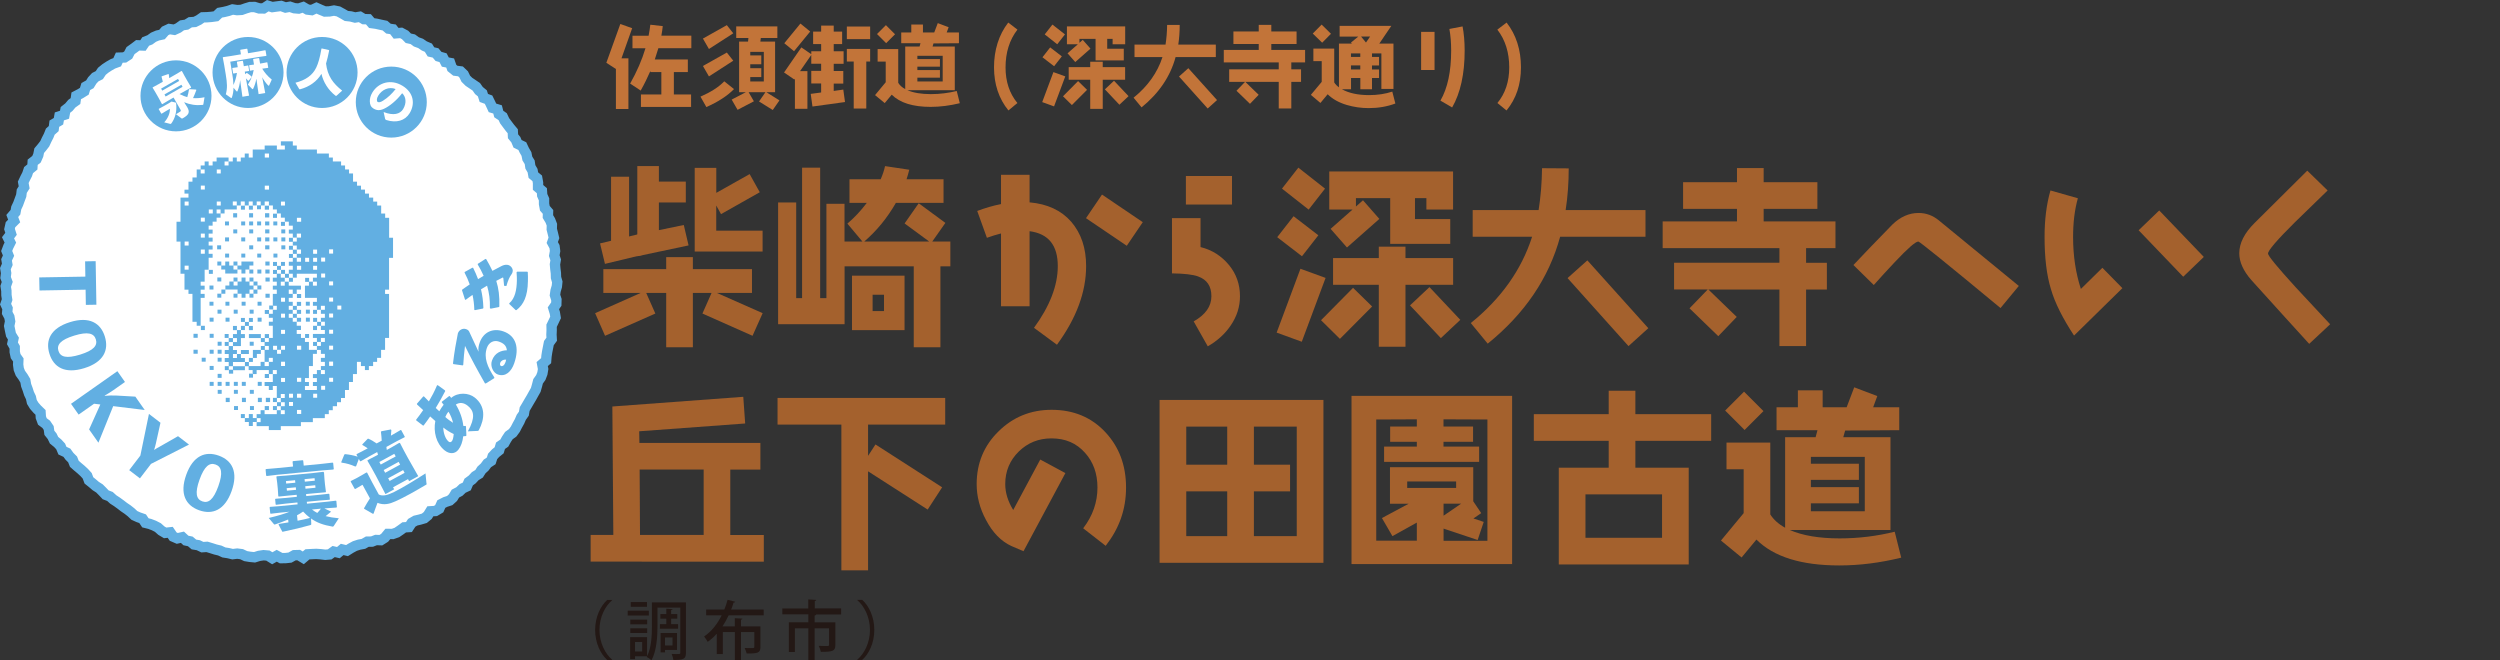 <?xml version="1.0" encoding="UTF-8"?><svg id="a" xmlns="http://www.w3.org/2000/svg" xmlns:xlink="http://www.w3.org/1999/xlink" viewBox="0 0 407.69 107.69"><rect x="0" y="0" width="407.69" height="107.69" fill="#333333" stroke="none"/><defs><style>.g,.h,.i,.j{fill:none;}.k,.l{fill:#fff;}.m{fill:#c27439;}.n{fill:#231815;}.o{fill:#a4612d;}.p,.q{fill:#62afe2;}.h{stroke:#62afe2;stroke-miterlimit:10;stroke-width:1.69px;}.i{clip-path:url(#e);}.j{clip-path:url(#f);}.q,.l{fill-rule:evenodd;}</style><clipPath id="e"><rect class="g" x="87.31" y="22.74" width="320.38" height="75.51"/></clipPath><clipPath id="f"><rect class="g" x="87.31" y="3.68" width="320.38" height="19.76"/></clipPath></defs><g id="b"><g id="c"><g id="d"><polygon class="l" points="1.18 45.98 .91 45.26 1 44.54 .88 43.82 1.19 43.11 1.07 42.38 1.39 41.69 1.09 40.93 1.35 40.24 1.69 39.56 1.31 38.78 1.8 38.13 1.55 37.35 1.71 36.64 2.31 36.04 2 35.22 2.52 34.61 2.65 33.91 2.96 33.25 3.21 32.57 3.46 31.9 3.55 31.17 3.94 30.55 3.79 29.73 4.1 29.07 4.43 28.43 4.66 27.74 5.28 27.23 5.33 26.46 5.95 25.97 6.24 25.31 6.39 24.57 6.86 24.01 7.3 23.44 7.6 22.79 7.93 22.15 8.2 21.47 8.76 20.97 8.86 20.17 9.54 19.77 9.68 18.98 10.52 18.71 10.67 17.92 11.25 17.46 11.71 16.91 12.31 16.48 12.43 15.63 13.12 15.27 13.75 14.88 13.99 14.11 14.65 13.75 15.04 13.12 15.53 12.59 16.2 12.25 16.61 11.63 17.17 11.17 17.78 10.77 18.41 10.41 19.11 10.15 19.45 9.4 20.31 9.37 20.91 8.98 21.29 8.25 21.88 7.83 22.46 7.39 23.31 7.42 23.76 6.76 24.44 6.5 25.03 6.07 25.69 5.79 26.42 5.63 26.93 5.04 27.59 4.73 28.43 4.86 29.08 4.56 29.68 4.13 30.4 4.02 31.03 3.63 31.77 3.58 32.42 3.26 33.04 2.83 33.78 2.81 34.5 2.75 35.22 2.65 35.82 2.08 36.53 1.95 37.23 1.78 37.92 1.54 38.67 1.65 39.39 1.61 40.09 1.36 40.79 1.15 41.51 1.14 42.26 1.37 42.98 1.38 43.67 .93 44.4 1.16 45.12 1.06 45.84 .97 46.56 1.23 47.28 1.1 47.99 1.34 48.71 1.4 49.45 1.16 50.13 1.56 50.84 1.65 51.61 1.29 52.3 1.6 52.98 1.88 53.71 1.86 54.47 1.72 55.18 1.86 55.84 2.22 56.49 2.6 57.21 2.68 57.9 2.86 58.69 2.73 59.33 3.12 60.08 3.14 60.62 3.77 61.35 3.87 62.06 4.03 62.78 4.18 63.35 4.67 64.09 4.78 64.59 5.43 65.42 5.36 66.06 5.7 66.59 6.24 67.32 6.4 67.9 6.83 68.59 7.08 69.19 7.49 69.86 7.78 70.28 8.46 71.03 8.63 71.51 9.2 72.25 9.41 72.62 10.12 73.41 10.27 73.69 11.08 74.25 11.53 75.1 11.64 75.62 12.14 75.96 12.84 76.47 13.34 77.08 13.75 77.68 14.16 78.1 14.76 78.66 15.22 78.9 15.97 79.67 16.25 80 16.92 80.31 17.59 81.14 17.84 81.34 18.6 81.98 19.03 82.29 19.69 82.72 20.27 83.15 20.84 83.62 21.4 83.66 22.22 84.12 22.78 84.4 23.45 85.18 23.83 85.49 24.49 85.85 25.11 86 25.85 86.38 26.46 86.49 27.21 86.85 27.83 86.98 28.56 87.61 29.08 87.74 29.8 87.74 30.56 88.37 31.1 88.42 31.84 88.72 32.51 88.72 33.25 88.85 33.96 89.37 34.56 89.35 35.31 89.74 35.96 90 36.64 89.98 37.38 90.16 38.08 90.33 38.79 90.06 39.55 90.43 40.23 90.52 40.94 90.39 41.68 90.62 42.38 90.5 43.11 90.56 43.83 90.65 44.54 90.67 45.26 90.88 45.98 90.81 46.7 90.6 47.42 90.5 48.13 90.74 48.87 90.72 49.59 90.25 50.27 90.48 51.02 90.6 51.76 90.28 52.44 89.95 53.12 89.96 53.85 89.93 54.57 89.97 55.32 89.51 55.95 89.37 56.66 89.23 57.37 89.12 58.08 89.06 58.82 88.42 59.37 88.57 60.18 88.45 60.9 88.19 61.57 87.75 62.18 87.57 62.88 87.37 63.58 87.01 64.22 86.66 64.85 86.29 65.47 85.93 66.09 85.56 66.71 85.43 67.46 85.01 68.05 84.72 68.72 84.37 69.35 84.04 69.99 83.61 70.58 82.99 71.03 82.59 71.63 82.24 72.26 81.62 72.69 81.4 73.43 80.83 73.89 80.34 74.42 80.1 75.16 79.48 75.57 79.05 76.15 78.52 76.64 78.13 77.26 77.5 77.65 77.01 78.18 76.43 78.61 76.12 79.33 75.44 79.65 74.92 80.15 74.27 80.49 73.87 81.15 73.34 81.63 72.61 81.87 71.97 82.2 71.63 82.96 71.01 83.33 70.18 83.38 69.76 84.06 69.2 84.52 68.48 84.73 67.76 84.9 67.14 85.26 66.69 85.95 65.91 86 65.32 86.43 64.72 86.84 64.03 87.08 63.25 87.07 62.73 87.7 62.11 88.09 61.33 88.06 60.66 88.32 59.9 88.33 59.27 88.69 58.56 88.82 57.88 89.04 57.23 89.39 56.59 89.79 55.8 89.6 55.18 90.12 54.41 89.94 53.76 90.41 53.04 90.47 52.3 90.38 51.57 90.33 50.85 90.36 50.13 90.4 49.46 90.97 48.71 90.52 47.99 90.54 47.29 90.93 46.57 91.01 45.84 91.02 45.13 90.63 44.4 91.04 43.69 90.6 42.98 90.54 42.25 90.65 41.51 90.88 40.79 90.81 40.07 90.69 39.39 90.37 38.68 90.28 37.93 90.37 37.22 90.2 36.51 90.09 35.84 89.78 35.14 89.61 34.45 89.39 33.76 89.18 33 89.23 32.34 88.91 31.62 88.79 31.03 88.29 30.32 88.14 29.75 87.61 28.91 87.8 28.24 87.51 27.76 86.81 26.93 86.9 26.31 86.53 25.75 86.03 25.11 85.7 24.43 85.44 23.71 85.26 23.26 84.59 22.57 84.35 21.91 84.05 21.38 83.55 20.81 83.1 20.22 82.7 19.65 82.26 19.07 81.84 18.47 81.45 17.93 80.96 17.23 80.69 16.73 80.16 16.22 79.65 15.61 79.26 15.06 78.79 14.5 78.34 14.22 77.59 13.74 77.06 13.21 76.57 12.66 76.11 12.12 75.63 11.84 74.92 11.33 74.41 10.91 73.83 10.18 73.49 9.89 72.8 9.4 72.27 8.82 71.8 8.5 71.14 8.05 70.58 7.94 69.79 7.54 69.2 6.91 68.73 6.66 68.05 6.61 67.25 6.07 66.73 5.58 66.17 5.2 65.55 5.04 64.83 4.73 64.18 4.51 63.49 4.26 62.82 4.13 62.09 3.76 61.47 3.32 60.86 3.06 60.19 2.96 59.46 2.99 58.7 2.55 58.08 2.4 57.38 2.4 56.64 2.03 55.99 2.19 55.22 1.79 54.57 1.64 53.86 1.5 53.16 1.65 52.41 1.53 51.7 1.17 51.02 1.23 50.29 .91 49.6 1.16 48.86 1.05 48.14 1.04 47.42 .93 46.7 1.18 45.98"/><polygon class="h" points="1.18 45.98 .91 45.26 1 44.54 .88 43.82 1.19 43.11 1.07 42.38 1.39 41.69 1.09 40.93 1.35 40.24 1.69 39.56 1.31 38.78 1.8 38.13 1.55 37.35 1.71 36.64 2.31 36.04 2 35.22 2.52 34.61 2.65 33.91 2.96 33.25 3.21 32.57 3.46 31.9 3.55 31.17 3.94 30.55 3.79 29.73 4.1 29.07 4.43 28.43 4.66 27.74 5.28 27.23 5.33 26.46 5.95 25.97 6.24 25.31 6.39 24.57 6.86 24.01 7.3 23.44 7.6 22.79 7.93 22.15 8.2 21.47 8.76 20.97 8.86 20.17 9.54 19.77 9.68 18.98 10.52 18.71 10.67 17.92 11.25 17.46 11.71 16.91 12.31 16.48 12.43 15.63 13.12 15.27 13.75 14.88 13.99 14.11 14.65 13.75 15.04 13.12 15.53 12.59 16.2 12.25 16.61 11.63 17.17 11.17 17.78 10.77 18.41 10.41 19.11 10.15 19.45 9.4 20.31 9.37 20.91 8.98 21.29 8.25 21.88 7.83 22.46 7.39 23.31 7.42 23.76 6.76 24.44 6.5 25.03 6.07 25.69 5.79 26.42 5.63 26.93 5.04 27.59 4.73 28.43 4.86 29.08 4.56 29.68 4.13 30.4 4.02 31.03 3.63 31.77 3.58 32.42 3.26 33.04 2.83 33.78 2.81 34.5 2.75 35.22 2.65 35.82 2.08 36.53 1.95 37.23 1.78 37.92 1.54 38.67 1.65 39.39 1.61 40.09 1.36 40.79 1.15 41.51 1.14 42.26 1.37 42.98 1.38 43.67 .93 44.4 1.16 45.12 1.06 45.84 .97 46.56 1.23 47.28 1.1 47.99 1.34 48.71 1.4 49.45 1.16 50.13 1.56 50.84 1.65 51.61 1.29 52.3 1.6 52.98 1.88 53.71 1.86 54.47 1.72 55.18 1.86 55.84 2.22 56.49 2.6 57.21 2.68 57.9 2.86 58.69 2.73 59.33 3.12 60.08 3.14 60.62 3.77 61.35 3.87 62.06 4.03 62.78 4.18 63.35 4.67 64.09 4.78 64.59 5.43 65.42 5.36 66.06 5.7 66.59 6.24 67.32 6.4 67.9 6.83 68.59 7.08 69.19 7.49 69.86 7.78 70.28 8.46 71.03 8.63 71.51 9.2 72.25 9.41 72.62 10.12 73.41 10.27 73.69 11.08 74.25 11.53 75.1 11.64 75.62 12.14 75.96 12.84 76.47 13.34 77.08 13.75 77.68 14.16 78.1 14.76 78.66 15.22 78.9 15.97 79.67 16.25 80 16.92 80.31 17.59 81.14 17.84 81.34 18.6 81.98 19.03 82.29 19.69 82.72 20.27 83.15 20.84 83.62 21.4 83.66 22.22 84.12 22.78 84.4 23.45 85.18 23.83 85.49 24.49 85.85 25.11 86 25.85 86.38 26.46 86.49 27.21 86.85 27.83 86.98 28.56 87.61 29.08 87.74 29.8 87.74 30.56 88.37 31.1 88.42 31.84 88.72 32.51 88.72 33.25 88.85 33.96 89.37 34.56 89.35 35.31 89.74 35.96 90 36.64 89.98 37.38 90.16 38.08 90.33 38.79 90.06 39.55 90.43 40.23 90.52 40.94 90.39 41.68 90.62 42.38 90.5 43.11 90.56 43.83 90.65 44.54 90.67 45.26 90.88 45.98 90.81 46.7 90.6 47.42 90.5 48.13 90.74 48.87 90.72 49.59 90.25 50.27 90.48 51.02 90.6 51.76 90.28 52.44 89.95 53.12 89.96 53.85 89.93 54.57 89.97 55.32 89.51 55.95 89.37 56.66 89.23 57.37 89.12 58.08 89.06 58.82 88.42 59.37 88.57 60.18 88.45 60.9 88.19 61.57 87.75 62.18 87.57 62.88 87.37 63.58 87.01 64.22 86.66 64.85 86.29 65.47 85.93 66.09 85.56 66.71 85.43 67.46 85.01 68.05 84.72 68.72 84.37 69.35 84.04 69.99 83.61 70.58 82.99 71.03 82.59 71.63 82.24 72.26 81.62 72.69 81.4 73.43 80.83 73.89 80.34 74.42 80.1 75.16 79.48 75.57 79.05 76.15 78.52 76.64 78.13 77.26 77.5 77.65 77.01 78.18 76.43 78.61 76.12 79.33 75.44 79.65 74.92 80.15 74.27 80.49 73.87 81.15 73.34 81.63 72.61 81.87 71.97 82.2 71.63 82.96 71.01 83.33 70.18 83.38 69.76 84.06 69.2 84.52 68.48 84.73 67.76 84.9 67.14 85.26 66.69 85.95 65.91 86 65.32 86.43 64.72 86.84 64.03 87.08 63.25 87.07 62.73 87.7 62.11 88.09 61.33 88.06 60.66 88.32 59.9 88.33 59.27 88.69 58.56 88.82 57.88 89.04 57.23 89.39 56.59 89.79 55.8 89.6 55.18 90.12 54.41 89.94 53.76 90.41 53.04 90.47 52.3 90.38 51.57 90.33 50.85 90.36 50.13 90.4 49.46 90.97 48.71 90.52 47.99 90.54 47.29 90.93 46.57 91.01 45.84 91.02 45.13 90.63 44.4 91.04 43.69 90.6 42.98 90.54 42.25 90.65 41.51 90.88 40.79 90.81 40.07 90.69 39.39 90.37 38.68 90.28 37.93 90.37 37.22 90.2 36.51 90.09 35.84 89.78 35.14 89.61 34.45 89.39 33.76 89.18 33 89.23 32.34 88.91 31.62 88.79 31.03 88.29 30.32 88.14 29.75 87.61 28.91 87.8 28.24 87.51 27.76 86.81 26.93 86.9 26.31 86.53 25.75 86.03 25.11 85.7 24.43 85.44 23.71 85.26 23.26 84.59 22.57 84.35 21.91 84.05 21.38 83.55 20.81 83.1 20.22 82.7 19.65 82.26 19.07 81.84 18.47 81.45 17.93 80.96 17.23 80.69 16.73 80.16 16.22 79.65 15.61 79.26 15.06 78.79 14.5 78.34 14.22 77.59 13.74 77.06 13.21 76.57 12.66 76.11 12.12 75.63 11.84 74.92 11.33 74.41 10.91 73.83 10.18 73.49 9.89 72.8 9.4 72.27 8.82 71.8 8.5 71.14 8.05 70.58 7.94 69.79 7.54 69.2 6.91 68.73 6.66 68.05 6.61 67.25 6.07 66.73 5.58 66.17 5.2 65.55 5.04 64.83 4.73 64.18 4.51 63.49 4.26 62.82 4.13 62.09 3.76 61.47 3.32 60.86 3.06 60.19 2.96 59.46 2.99 58.7 2.55 58.08 2.4 57.38 2.4 56.64 2.03 55.99 2.19 55.22 1.79 54.57 1.64 53.86 1.5 53.16 1.65 52.41 1.53 51.7 1.17 51.02 1.23 50.29 .91 49.6 1.16 48.86 1.05 48.14 1.04 47.42 .93 46.7 1.18 45.98"/><path class="p" d="m14,49.73l-.04-2.49-7.52.13-.04-2.13,7.52-.13-.04-2.49,1.72-.03.12,7.1-1.72.03h0Z"/><path class="p" d="m13.74,60.04c-3.17.98-5-.15-5.68-2.36-.68-2.21.2-4.17,3.36-5.15s5,.15,5.68,2.36-.2,4.17-3.36,5.15Zm-.68-2.21c2.24-.69,2.88-1.5,2.57-2.49s-1.29-1.3-3.53-.61-2.88,1.5-2.57,2.49,1.29,1.3,3.53.61Z"/><path class="p" d="m18.35,63.71c-.43.3-.82.54-1.28.8l.03.04c.59-.05,1.22-.08,1.8-.05l3.17.18,1.53,2.18-5.14-.63-2.41,5.96-1.52-2.16,1.83-4.07-1.02-.12-2.52,1.77-1.24-1.76,7.56-5.32,1.24,1.76-2.03,1.43h0Z"/><path class="p" d="m24.64,75.63l-1.82,2.38-1.75-1.34,1.82-2.38,1.4-6.79,1.88,1.44-.75,3.38c-.08.36-.18.71-.29,1.06.31-.21.6-.38.94-.56l2.96-1.69,1.79,1.37-6.18,3.14h0Z"/><path class="p" d="m37.77,80.08c-1.12,3.12-3.12,3.91-5.3,3.13-2.17-.78-3.22-2.66-2.1-5.78,1.12-3.12,3.12-3.91,5.3-3.13,2.17.78,3.22,2.66,2.1,5.78Zm-2.17-.78c.79-2.21.53-3.2-.45-3.55s-1.81.25-2.61,2.46c-.79,2.21-.53,3.2.45,3.55.98.35,1.81-.25,2.61-2.46Z"/><path class="p" d="m47.71,75.3l.07-.1,1.58-.15.09.07.08.81,3.05-.3,1.66-.19.09.06.1.98-.07.09-1.67.13-7.55.73-1.65.2-.09-.09-.09-.98.09-.07,1.64-.14,2.75-.27-.08-.8v.02h0Zm5.03,1.67l.1.07.07,1.04.08.85.16,1.28-.05.07-1.5.13-1.69.16.03.33,2.15-.21,1.52-.17.1.05.08.85-.05.08-1.56.12-2.15.21.03.31,3.27-.32,1.44-.17.08.05.09.98-.07.09-1.43.1-.54.05,1.04.48v.09c-.29.24-.57.46-.84.68.61.16,1.31.27,2.15.35l-.83,1.27c-.04.05-.11.11-.19.09-1.52-.26-2.59-.65-3.51-1.33l.04.91c0,.11-.05.15-.18.18-1.38.38-2.6.69-4.43,1.07h-.11l-.62-1.17.07-.1c.54-.08,1.06-.16,1.55-.25l-.05-.47c-.66.28-1.35.54-2.04.77-.06.02-.11.05-.15.05-.05,0-.1-.01-.14-.07l-.84-1c1.52-.36,2.55-.67,3.4-1.02l-1.52.15-1.54.18-.09-.06-.1-.99.06-.07,1.56-.12,2.94-.29-.03-.31-1.92.19-1.54.19-.09-.05-.08-.85.06-.08,1.56-.13,1.92-.19-.03-.33-1.26.12-1.65.17-.09-.05-.08-1.24-.1-.98-.13-.96.08-.08,1.71-.13,4.27-.41,1.62-.19v.03h-.01Zm-4.58,1.75l-.04-.41-1.49.14.04.41,1.49-.14Zm-1.37,1.3l1.49-.14-.04-.41-1.49.14.04.41Zm1.74,4.9c.69-.13,1.37-.29,2.04-.46-.41-.31-.78-.66-1.14-1.04-.31.23-.65.43-.99.61l.09.9h0Zm2.77-6.94l-1.63.16.04.41,1.63-.16-.04-.41Zm-1.52,1.31l.04.41,1.63-.16-.04-.41-1.63.16Zm1.1,3.8c.27.21.56.4.86.56.22-.22.41-.46.6-.7l-1.46.14Z"/><path class="p" d="m61.65,74.17c-.04-.15-.08-.3-.14-.45l-1.34.73-1.34.77-.11-.02-.2-.36-.44,1.17-.14.07c-.74-.32-1.33-.51-2.25-.64l-.04-.09.51-1.24.14-.05c.69.07,1.3.18,2.02.41l-.18-.32.03-.1,1.39-.72.41-.22c-.28-.2-.59-.38-.88-.55v-.1l.87-.9.08-.03c.39.15.93.46,1.38.78l.83-.45c-.02-.48-.07-.95-.13-1.45l.09-.09,1.54-.29.07.12c-.02.31-.04.6-.07.89l.3-.17,1.29-.75.09.02.58,1.07-.03.09-1.33.68-1.64.9.07.49.72-.39,1.31-.76.13.04.62,1.2.69,1.27,1.66,2.92-1.49.81-.18-.33-2.44,1.33.18.33-1.42.78-1.53-2.93-.75-1.37-.66-1.14.04-.1,1.42-.73.27-.15s0,.02,0,.02Zm7.93,4.69c.02.13-.02.14-.13.21-.85.5-1.71,1-2.51,1.44-.91.5-1.77.94-2.45,1.24-.94.43-1.89.68-2.93.25-.22.54-.41,1.14-.65,1.78h-.12l-1.4-.8-.02-.11c.35-.62.62-1.08.96-1.6l-1.21-2.21-.24.13-.93.55-.11-.02-.65-1.18.03-.1.97-.49.25-.14,1.32-.76.11.03.82,1.58,1.08,1.98c.66.35,1.5.08,2.5-.41,1.32-.65,3.41-1.92,5.12-3.03l.16,1.67h.03,0Zm-5.28-4.85l-2.44,1.33.23.42,2.44-1.33-.23-.42Zm.71,1.31l-2.44,1.33.24.45,2.44-1.33s-.24-.45-.24-.45Zm.73,1.34l-2.44,1.33.24.45,2.44-1.33s-.24-.45-.24-.45Z"/><path class="p" d="m75.98,71.11c-.16.03-.27.04-.44.04-.1.89-.37,1.66-.81,2.21-.58.72-1.47.69-2.23.08-1.39-1.11-1.84-3.06-1.51-4.78-.31-.26-.54-.48-.84-.75-.32.48-.68.97-1.07,1.48h-.11l-1.1-.84v-.12c.36-.46.76-.99,1.14-1.55-.33-.31-.66-.62-1-.92l-.02-.12,1.04-1.2.12.02c.26.27.52.52.79.8.48-.81.92-1.65,1.32-2.6l.11-.06,1.19.86.05.11c-.51.98-1,1.87-1.55,2.76.12.11.34.32.58.54.21-.38.45-.73.71-1.07-.07-.1-.18-.25-.3-.38v-.1l1.19-.93h.1c.11.14.18.22.24.3,1.09-.95,2.84-.86,3.84-.06,1.76,1.4,1.68,3.42.66,5.33-.06.07-.09.11-.18.11l-1.6.07c1.25-2.26,1.02-3.34-.02-4.17-.71-.57-1.37-.56-1.94-.2.67,1.11,1.09,2.3,1.22,3.49.14.02.25,0,.36,0l.07.08.07,1.48-.07.08h-.01Zm-2.83.9c.2.16.39.12.55-.08.14-.18.25-.59.29-1.15-.61-.28-1.18-.65-1.7-1.06.01.92.36,1.88.86,2.28h0Zm0-4.88c-.23.24-.39.55-.53.87.36.35.84.68,1.26.95-.13-.59-.4-1.26-.74-1.81h0Z"/><path class="p" d="m75.48,59.59l-1.53-.21-.08-.1c.21-1.83.54-3.65.8-4.92.19-.56.79-.88,1.33-.69.2.07.4.18.51.4.58,1.22.93,2.04,1.53,3.29-.08-.63.03-1.03.19-1.5.59-1.69,2.13-2.42,3.86-1.82,2.04.71,2.66,2.64,1.76,5.22-.46,1.32-1.39,2.25-2.67,1.81-.73-.25-1.28-1.34-.96-2.25.46-1.33,1.55-1.67,2.44-1.7-.08-.77-.54-1.15-1.32-1.42-.78-.27-1.61.1-1.94,1.03-.55,1.6.1,3.12,1.22,4.83l-.03.12-1.38.86-.13-.03c-1.23-2.16-2.29-4.1-3.25-6.1-.12.91-.22,1.98-.29,3.11l-.09.07h.03,0Zm6.1-.43c-.08.22-.06.46.14.53.23.08.54-.1.73-.67.05-.16.08-.27.09-.37-.52-.05-.88.25-.97.52h.01Z"/><path class="p" d="m79.89,50.27c.04-1.4-.11-2.48-.46-3.68-.33.18-.66.38-.99.59.23,1,.35,1.89.39,3.05l-.08.09-1.31.26-.09-.05c-.03-.96-.13-1.65-.29-2.44-.35.23-.71.5-1.1.79h-.12l-.5-1.55.05-.12c.4-.29.8-.56,1.21-.83-.2-.58-.52-1.33-.83-1.9v-.12l1.26-.7h.12c.29.56.61,1.32.81,1.86.29-.16.5-.3.91-.54-.25-.56-.62-1.3-.96-1.84v-.11l1.26-.81.12.04c.37.61.75,1.36,1.01,1.91.54-.29,1.04-.55,1.48-.78.3-.15.55-.22.86-.21.54,0,.99.51.98.99,0,.13-.07.37-.21.57-.3.4-.56.95-.83,1.9l-.37-.03c-.03-.39-.07-.76-.13-1.26-.01-.08-.06-.12-.15-.07-.3.15-.67.34-1,.52.39,1.27.55,2.45.5,4.19l-.06.08-1.35.27-.09-.07h-.04Zm4.2.3l-1.04-1v-.11c.95-.81,1.21-2.2,1.24-3.72,0-.4,0-.67-.05-1.35l.1-.09h1.65l.08.09c.03.58.03.98.02,1.45-.04,2.49-.7,3.83-1.88,4.74h-.12,0Z"/><path class="q" d="m40.59,54.48v.65h1.95v-.65h-1.95Zm1.95.65v.65h.65v-.65h-.65Zm-2.6,3.9v.69h.65v-.69h-.65Zm-1.95,1.34h1.95v-.65h-1.95v.65Zm6.53-16.35v.65h.65v-.65h-.65Zm0-1.3v.65h.65v-.65h-.65Zm-1.34,7.83v.65h.69v-.65h-.69Zm-5.19,2.6v.69h.65v-.69h-.65Zm0,5.88h1.95v-.65h-.65v-.65h-.65v.65h-.65v-.65h.65v-.65h-.65v-.65h-.69v.65h-.65v.65h.65v.65h-.65v.65h.65v.69h.69s0-.69,0-.69Zm2.6-6.53h-.65v.65h.65v-.65Zm.65,1.34v-.69h-.65v.69h.65Zm0-1.99h-.65v.65h.65v-.65Zm-1.95,0v.65h.65v-.65h-.65Zm1.3,5.23h-1.3v.65h1.3v-.65Zm-2.6-1.95h-.69v.65h.69v-.65Zm1.95-1.99h-.65v.69h.65v-.69Zm-1.3,2.64h-.65v.65h1.3v-1.3h.65v-.65h-.65v-.65h-.65v.65h-.65v.65h.65s0,.65,0,.65Zm5.23-1.3h-.69v.65h.69v-.65Zm3.25-15.7v.65h.65v-.65h-.65Zm0,1.3v.65h.65v-.65h-.65Zm-1.3-3.25h.65v-.65h-.65v.65Zm-5.23-2.64h.65v-.65h-.65v.65Zm5.23,31.4h-.65v.65h.65v-.65Zm-2.64-31.4h.69v-.65h-.69v.65Zm1.34,1.34h.65v-.69h-.65v.69Zm-5.23-1.34h.65v-.65h-.65v.65Zm6.53,9.17h-.65v.65h.65v-.65Zm1.3-1.95v.65h.65v-.65h-.65Zm-3.93,15.01h-.65v.65h.65v-.65Zm3.28-13.71h-.65v.65h.65v-.65Zm-4.58,15.01h.65v-.65h-1.3v1.3h.65s0-.65,0-.65Zm-8.48-3.9v-.69h-.65v.69h.65Zm7.83,4.55h-.65v.65h.65v-.65Zm-6.53-13.71v-.65h-.65v.65h.65Zm1.95,15.05v.65h.65v-.65h-.65Zm13.1-14.4v.65h.65v-.65h-.65Zm-3.28-.65v-.65h-.65v.65h.65Zm4.58,7.18v.65h.65v-.65h-.65Zm.65,1.3h.65v-.65h-.65v.65Zm-2.6-4.55v-.65h-.69v.65h.69Zm-1.99-2.64h.65v-.65h-.65v.65Zm0-.65v-.65h-.65v.65h.65Zm3.93,8.52h.65v-.69h-.65v.69Zm0-2.64h.65v-.65h-.65v.65Zm-2.64-10.47h-.65v.69h.65v-.69Zm0,9.17h-.65v.65h.65v-.65Zm.69,1.3v-.65h-.69v.65h.69Zm0-1.95h-.69v.65h.69v-.65Zm1.95,7.18h.65v-.65h-.65v.65Zm-.65-1.95h-.65v.65h.65v-.65Zm-1.3-2.64h-.69v.65h.69v-.65Zm-.69-.65h-.65v.65h.65v-.65Zm-4.55,15.05h-.69v.65h.69v-.65Zm-7.22-11.76v.65h.65v-.65h-.65Zm7.87,11.76v.65h.65v-.65h-.65Zm0-1.34v.69h.65v-.69h-.65Zm-5.23,2.64v.65h.65v-.65h-.65Zm1.95.65v-.65h-.65v.65h-.65v.65h.65v.65h.65v-.65h.65v-.65h-.65Zm-4.58-12.41v.65h.65v-.65h-.65Zm6.53,5.88h.69v-.65h-.69v.65Zm20.28-22.88v-3.25h-.65v-.69h-.65v-1.3h-.65v-.65h-.65v-.65h-.69v-.65h-.65v-.65h-.65v-.65h-.65v-.65h-.65v-1.34h-.65v-.65h-.65v-.65h-.65v-.65h-1.34v-.65h-.65v-.65h-1.95v-.65h-3.28v-.65h-.65v-.69h-1.95v.69h.65v.65h-1.3v-.65h-1.99v.65h-1.95v1.3h-.65v-.65h-.65v.65h-.65v.65h-.65v-.65h-.65v.65h-.69v.65h-.65v-.65h.65v-.65h-1.95v.65h-.65v.65h-.65v-.65h-.65v.65h-.65v.65h.65v.65h-.65v-.65h-.65v1.3h-.69v.69h-.65v1.3h-.65v.65h.65v.65h-1.3v3.93h-.65v3.25h.65v5.23h.65v2.6h.65v.69h.65v4.55h.69v.65h.65v-4.55h.65v-.65h-.65v-.69h.65v-.65h-.65v-.65h.65v-1.95h.65v-1.95h.65v-.65h-.65v-.69h.65v-.65h-.65v-.65h.65v-.65h-.65v-.65h.65v-.65h-.65v-.65h.65v-.65h.65v-.65h.65v-.69h-.65v-.65h.65v.65h.65v-.65h1.99v-.65h-.65v-.65h.65v.65h.65v-.65h.65v.65h.65v-.65h.65v.65h.65v-.65h.65v.65h.65v-.65h.69v.65h.65v.65h.65v.65h.65v.69h.65v.65h.65v.65h.65v.65h-.65v.65h.65v.65h.65v-.65h.69v.65h-.69v.65h-.65v.65h.65v.65h.69v.69h-.69v.65h.69v.65h-.69v-.65h-.65v.65h-.65v.65h.65v.65h-.65v.65h.65v.65h.65v-.65h3.28v.65h-.65v.65h.65v.65h-.65v-.65h-.65v.65h-.65v1.99h1.95v.65h-.65v.65h.65v.65h.65v-.65h.65v.65h-.65v.65h.65v.65h-.65v.65h.65v.65h-.65v.69h.65v.65h-1.95v.65h.65v.65h.65v-.65h.65v.65h-.65v.65h-.65v.65h.65v.65h.65v.65h-.65v.65h.65v.69h-.65v.65h.65v.65h-.65v-.65h-.65v.65h-.65v.65h.65v.65h-.65v.65h.65v.65h-1.95v-.65h.65v-.65h-.65v-.65h.65v-1.95h.65v-1.99h.65v-.65h-1.3v-1.3h-.65v-.65h-.65v-.65h-.69v-.65h.69v-.69h-.69v-.65h-.65v-.65h-.65v-.65h.65v-.65h-.65v-.65h.65v-.65h-.65v-.65h.65v-.65h-.65v-.69h.65v.69h.65v-.69h.69v-.65h-1.99v-.65h-.65v.65h-.65v-.65h.65v-.65h-.65v-.65h-.65v.65h-.65v.65h.65v.65h-.65v.65h.65v.69h-.65v1.95h.65v.65h-.65v.65h-.65v.65h.65v.65h-.65v.65h.65v1.99h-.65v.65h-.69v.65h.69v.65h-.69v1.95h.69v-.65h.65v.65h-.65v.69h-.69v-.69h-.65v.69h-1.95v.65h.65v.65h.65v-.65h1.99v.65h.65v-.65h.65v.65h-.65v1.3h-1.34v.65h.69v.65h.65v-.65h.65v1.95h.65v-.65h.65v.65h-.65v.69h.65v.65h-.65v.65h.65v.65h-.65v-.65h-.65v.65h-1.99v-.65h-.65v.65h-.65v.65h.65v.65h-.65v.65h1.99v.65h1.95v-.65h3.28v-.65h1.95v-.65h1.95v-.65h.65v-.65h.65v-.65h.69v-.65h.65v-.69h.65v-1.3h.65v-1.3h.65v-1.3h.65v-1.99h.65v.69h.65v.65h.65v-.65h.69v-.69h.65v-.65h.65v-1.3h.65v-1.95h.65v-7.18h-.65v-.69h.65v-5.19h.65v-3.28h-.64Zm-32.7,5.21h-.65v-.65h.65v.65Zm0-3.93h-.65v-.65h.65v.65Zm0-6.53h-.65v-.65h.65v.65Zm2.64,7.87h-.65v-.69h.65v.69Zm0-2.64h-.65v-.65h.65v.65Zm0-2.6h-.65v-.65h.65v.65Zm0-5.23h-.65v-.65h.65v.65Zm1.3,3.9h-.65v-.65h.65v.65Zm1.3-1.3h-.65v-.65h.65v.65Zm0-5.23h-.65v-.65h.65v.65Zm7.87,2.64h-.69v-.65h.69v.65Zm0-5.23h-.69v-.65h.69v.65Zm2.6,7.83h-.65v-.65h.65v.65Zm2.64,10.47h-.69v-.65h.69v.65Zm0-7.83h-.69v-.65h.69v.65Zm1.3,6.53h-.65v-.65h.65v.65Zm1.3,1.3h-.65v-.65h.65v.65Zm0-1.3h-.65v-.65h.65v.65Zm0-1.3h-.65v-.69h.65v.69Zm-5.23,20.89h-.65v-.65h.65v.65Zm0-2.6h-.65v-.69h.65v.69Zm0-2.64h-.65v.65h-.65v-.65h-.65v-.65h.65v.65h.65v-.65h.65v.65Zm0-2.6h-.65v-.65h.65v.65Zm0-2.64h-.65v-.65h.65v.65Zm0-2.6h-.65v-.65h.65v.65Zm1.3,17h-.65v-.65h.65v.65Zm0-1.34h-.65v-.65h.65v.65Zm1.34,2.64h-.69v-.65h.69v.65Zm0-2.64h-.69v-.65h.69v.65Zm0-2.6h-.69v-.65h.69v.65Zm0-5.23h-.69v-.65h.69v.65Zm2.6,7.83h-.65v-.65h.65v.65Zm1.3-1.3h-.65v-.65h.65v.65Zm0-18.3h-.65v-.65h.65v.65Zm0-2.6h-.65v-.65h.65v.65Zm1.3,19.6h-.65v-.65h.65v.65Zm0-2.6h-.65v-.69h.65v.69Zm0-2.64h-.65v-.65h.65v.65Zm0-2.6h-.65v-.65h.65v.65Zm0-2.64h-.65v-.65h.65v.65Zm0-2.6h-.65v-.65h.65v.65Zm0-2.64h-.65v-.65h.65v.65Zm0-5.19h-.65v-.69h.65v.69Zm1.34,9.13h-.65v-.65h.65v.65Zm-13.75-16.35h.65v-.65h-.65v.65Zm-1.3,27.46h.65v-.65h-.65v.65Zm-3.28-.65h.69v-.65h-.69v.65Zm7.22-11.12h-.65v.65h.65v-.65Zm-5.88-15.05h-.65v.69h.65v-.69Zm2.6,0h-.65v.69h.65v-.69Zm2.64,0h-.69v.69h.69v-.69Zm-6.57,1.34h-.65v.65h.65v-.65Zm2.64,0h-.65v.65h.65v-.65Zm.65.65h.65v-.65h-.65v.65Zm1.95-.65h-.65v.65h.65v-.65Zm.65.65h.69v-.65h-.69v.65Zm1.99-.65h-.65v.65h.65v-.65Zm-7.18,1.95h.65v-.65h-.65v.65Zm2.6,0h.65v-.65h-.65v.65Zm2.6,0h.69v-.65h-.69v.65Zm3.28-.65h-.65v.65h.65v-.65Zm-9.82,1.95h.65v-.65h-.65v.65Zm2.64,0h.65v-.65h-.65v.65Zm2.6,0h.65v-.65h-.65v.65Zm1.3,0h.69v-.65h-.69v.65Zm1.34,0h.65v-.65h-.65v.65Zm1.3,0h.65v-.65h-.65v.65Zm-9.82.65h-.65v.65h.65v-.65Zm4.58.65h.65v-.65h-.65v.65Zm2.6,0h.69v-.65h-.69v.65Zm2.64,0h.65v-.65h-.65v.65Zm-9.17,1.34h.65v-.65h-.65v.65Zm2.64,0h.65v-.65h-.65v.65Zm2.6,0h.65v-.65h-.65v.65Zm2.64,0h.65v-.65h-.65v.65Zm-3.28,2.6v-.65h-.65v.65h.65Zm-4.58-.65v.65h1.99v-.65h-.65v-.65h-.69v-.65h-.65v.65h-.65v.65h.65Zm2.64,0v.65h.65v-.65h.65v-.65h.65v-.65h-1.95v.65h-.65v.65s.65,0,.65,0Zm-.65-1.3h-.65v.65h.65v-.65Zm-3.28.65h.65v-.65h-.65v.65Zm7.83,0h.69v-.65h-.69v.65Zm-1.3,1.3h.65v-.65h-.65v.65Zm1.3,0h.69v-.65h-.69v.65Zm-7.83,1.3h.65v-.65h-.65v.65Zm7.18,1.3v-.65h-.65v.65h.65Zm-7.18,1.34h.65v-.65h-.65v.65Zm2.64,0h.65v-.65h-.65v.65Zm2.6,0h.65v-.65h-.65v.65Zm-1.95-3.28h-.65v.65h.65v-.65Zm2.6,2.64h.65v-.69h-.65v.69Zm0-2.64h-.65v.65h.65v-.65Zm-4.58,1.95h-.65v.69h.65v-.69Zm1.99.69h.65v.65h.65v-.65h.65v-.69h.65v-.65h-.65v-.65h-.65v-.65h-.65v.65h-.65v.65h-.65v-.65h-.69v.65h-.65v.65h1.99v.69Zm3.25-1.34v-.65h-.65v.65h.65Zm1.3-.65h.69v-.65h-.69v.65Zm-9.13,1.3h.65v-.65h-.65v.65Zm9.13,1.34h.69v-.65h-.69v.65Zm-9.13,1.3h.65v-.65h-.65v.65Zm3.25-.65h-.65v.65h.65v-.65Zm1.99.65h.65v-.65h-.65v.65Zm3.25-.65h-.65v.65h.65v-.65Zm7.87,0h-.65v.65h.65v-.65Zm-15.05,1.95h.65v-.65h-.65v.65Zm2.64,0h.65v-.65h-.65v.65Zm2.6,0h.65v-.65h-.65v.65Zm9.82-.65h-.65v.65h.65v-.65Zm-16.35,1.95h.65v-.65h-.65v.65Zm2.6,0h.65v-.65h-.65v.65Zm5.23,0h.65v-.65h-.65v.65Zm8.52-.65h-.65v.65h.65v-.65Zm-18.98,3.28h.69v-.65h-.69s0,.65,0,.65Zm2.64,0h.65v-.65h-.65v.65Zm1.3,1.3h.65v-.65h-.65v.65Zm5.88-.65h-.65v.65h.65v-.65Zm-9.82,1.95h.69v-.65h-.69s0,.65,0,.65Zm2.64,0h.65v-.65h-.65v.65Zm1.3,0h.65v-.65h-.65v.65Zm-2.6,1.3h.65v-.65h-.65v.65Zm2.6,0h.65v-.65h-.65v.65Zm-1.3,1.34h.65v-.65h-.65v.65Zm1.3,1.3h.65v-.65h-.65v.65Zm-1.3,1.3h.65v-.65h-.65v.65Zm1.3,0h.65v-.65h-.65v.65Zm1.3,0h.65v-.65h-.65v.65Zm1.34,0h.65v-.65h-.65v.65Zm1.95-.65h-.65v.65h.65v-.65Zm2.6,0h-.65v.65h.65v-.65Zm-7.18,1.95h.65v-.65h-.65v.65Zm2.64,0h.65v-.65h-.65v.65Zm3.25-.65h-.65v.65h.65v-.65Zm-4.58,1.99h.65v-.69h-.65v.69Zm2.64,0h.65v-.69h-.65v.69Zm2.6,0h.65v-.69h-.65v.69Zm1.99-.69h-.69v.69h.69v-.69Zm-5.88,1.99h.65v-.65h-.65v.65Zm2.6,0h.65v-.65h-.65v.65Z"/><circle class="p" cx="28.7" cy="15.63" r="5.79"/><circle class="p" cx="63.81" cy="16.65" r="5.79"/><circle class="p" cx="40.45" cy="11.82" r="5.79"/><circle class="p" cx="52.52" cy="11.82" r="5.79"/><path class="k" d="m29.3,15.35c.23.11.44.21.67.3.19.07.37.12.57.19.13-.42.22-.86.28-1.26l.06-.04,1.1.07.04.07c-.16.45-.35.91-.54,1.32.58.04,1.19,0,1.87-.14l-.19,1.15s-.02.07-.05.08c-.02.01-.05.02-.09.02-1.05.11-2.03-.04-3-.44l.52.82c.46.81.27,1.23-.72,1.79-.14.08-.16.07-.23.02l-.89-.67c.32-.19.56-.34.67-.42.14-.1.15-.16.06-.33l-1.13-1.97-.87.5-.95.57-.08-.02-.53-.98-.53-.93-.45-.74.02-.07,1.01-.55.63-.36c-.06-.3-.13-.56-.21-.83l.05-.06,1.07-.37.07.07c.03.22.04.41.06.6l1.05-.6.94-.56.09.02.42.78.49.86.59.99-.03.08-.89.48-.97.55h.02Zm-.72,1.34s.08.03.12.1c.02.03.03.07.03.11.14,1.4-.21,2.4-.76,3.19-.04.05-.06.08-.1.1-.03.02-.07.02-.12.01l-.97-.25c.64-.7.95-1.52.93-2.21l-.59.34-.76.46-.07-.03-.41-.71.02-.06.78-.42.88-.5.41-.26.62.15v-.02h-.01Zm-2.31-2.24l.19.33,2.76-1.58-.19-.33-2.76,1.58Zm.74,1.29l2.76-1.58-.19-.34-2.76,1.58.19.34Z"/><path class="k" d="m38.07,11.98l-.06-.04-.13-.81.04-.05.85-.12-.14-.85.05-.06.87-.14.07.05.14.84.68-.13.05.03.14.83-.03.05-.68.1.07.43.21-.2h.09c.27.17.5.35.75.59v.08l-.49.58-.08.02c-.11-.13-.24-.27-.37-.41l.52,2.83-1.09.18-.37-2.72c-.05.68-.21,1.24-.42,1.78-.02.05-.05.09-.08.09s-.07-.02-.11-.06l-.47-.57c0,.61-.1,1.12-.27,1.61-.02.05-.04.07-.08.08-.02,0-.05,0-.08-.03l-.82-.58c.26-.98.23-1.78-.02-3.27l-.25-1.5-.23-1.23.05-.06,1.3-.19,1.61-.27-.11-.69.05-.06,1.05-.17.06.05.11.69,1.68-.28,1.12-.21.06.05.14.82-.05.06-1.12.16-4.73.78.32,1.95c.12.72.19,1.32.2,1.86.27-.63.48-1.29.57-1.98l-.56.11v-.02h0Zm3.73.89c-.1.56-.27,1.09-.5,1.58-.02.05-.05.08-.08.09-.04,0-.08-.02-.13-.07l-.66-.67c.49-.76.8-1.53.94-2.38l-.55.11-.06-.04-.13-.81.04-.05.75-.1-.14-.85.05-.07.86-.14.08.05.14.85.2-.03.94-.18.05.03.14.83-.03.05-.93.13h-.02c.38.62.85,1.21,1.56,1.78l-.41.91c-.02.05-.05.08-.08.09-.03,0-.07-.01-.11-.05-.39-.41-.71-.87-.96-1.33l.49,2.57-1.08.18-.35-2.45s-.02-.03-.02-.03Z"/><path class="k" d="m53.68,8.23c-.17.84-.32,1.52-.51,2.13.24,2.04,1.15,3.25,2.63,4.42l-.92.83s-.06.04-.09.03c-.03,0-.07-.03-.11-.06-1.17-.92-1.95-2.19-2.26-3.54-.72,1.23-1.97,2.11-3.45,2.51-.04,0-.08.02-.11.01-.02,0-.04-.02-.07-.05l-.61-1.02c1.6-.41,2.78-1.17,3.4-2.49.31-.66.6-1.6.84-3.06l.06-.04,1.15.26.04.06h0Z"/><path class="k" d="m62.56,18.27c1.61.64,2.69.33,3.18-.48.62-1.03.45-2.03-.16-2.59-.91,1.2-2.07,2.13-2.96,2.54-.69.32-1.19.28-1.72-.04-.41-.25-.58-.62-.59-1.18,0-.42.08-.88.41-1.43.99-1.65,3.03-2.24,4.9-1.11,1.86,1.12,2.1,2.96,1.19,4.47-.75,1.24-2.18,1.65-3.83,1.12-.1-.05-.15-.08-.18-.2,0,0-.24-1.1-.24-1.1Zm-.9-2.62c-.14.22-.19.41-.2.59,0,.18.03.33.14.39.16.09.45.06.85-.2.84-.53,1.46-1.14,2.07-1.91-1.1-.43-2.24.08-2.87,1.13,0,0,0,0,.01,0Z"/></g></g></g><path class="o" d="m153.36,43.43v13.2h-4.35v-13.2h-11.28v9.44h-10.84v-19.85h2.95v15.6h.96v-21.28h2.95v21.28h1.02v-15.38h2.95v6.15h2.92l-2.45-2.92c1.15-.99,2.21-2.11,3.17-3.39h-2.83v-3.85h5.09c.31-.71.56-1.43.71-2.14l3.95.59c-.12.53-.28,1.02-.44,1.55h6.03v3.85h-7.77c-1.4,2.45-3.11,4.54-5.16,6.31h10.59l-4.01-2.95,2.3-3.29,4.35,3.2-2.14,3.04h2.95v4.04h-1.65Zm-14.42,10.41v-8.89h8.57v8.89h-8.57Zm5.22-5.78h-1.86v2.67h1.86v-2.67Z"/><path class="o" d="m172.38,56.23l-3.76-2.77c2.58-3.54,3.88-6.9,3.88-10.07,0-3.39-1.52-5.28-4.6-5.69v12.24h-4.66v-11.87c-.78.19-1.52.44-2.3.71l-1.58-4.38c1.34-.5,2.61-.87,3.88-1.12v-4.78h4.66v4.5c2.89.25,5.16,1.3,6.8,3.17,1.62,1.9,2.42,4.29,2.42,7.21,0,4.23-1.58,8.51-4.75,12.83Zm11.37-16.15l-6.65-4.5,2.61-3.85,6.65,4.5-2.61,3.85Z"/><path class="o" d="m200.69,53.09c-.93,1.37-2.17,2.49-3.73,3.39l-2.3-4.07c1.93-1.09,2.89-2.45,2.89-4.1s-.71-2.7-2.17-3.23c-.84-.31-2.24-.47-4.26-.5v-9.01h4.66v4.72c1.9.47,3.42,1.46,4.63,2.92s1.8,3.17,1.8,5.1c0,1.71-.5,3.29-1.52,4.78Zm-7.3-19.73v-4.66h7.52v4.66h-7.52Z"/><path class="o" d="m212.07,43.83l4.1,1.49-3.88,10.41-4.1-1.49,3.88-10.41Zm-1.12-8.57l4.04,3.11-2.67,3.42-4.04-3.11,2.67-3.42Zm.78-7.92l4.35,3.42-2.67,3.42-4.35-3.42,2.67-3.42Zm8.92,19.6l3.11,3.04-5.25,5.28-3.08-3.04,5.22-5.28Zm-.09-12.77h-3.79v-6.21h20.19v6.21h-4.35v-1.86h-1.86v3.42h5.75v4.04h-9.79v-7.46h-5.59v1.37l1.15-1.02,2.67,3.04-5.28,4.66-2.67-3.04,3.57-3.14Zm8.64,6.06v1.86h7.77v4.35h-7.77v10.1h-4.35v-10.1h-7.46v-4.35h7.46v-1.86h4.35Zm3.91,6.59l5.03,5.34-3.17,2.98-5.03-5.34,3.17-2.98Z"/><path class="o" d="m254.42,38.61c-1.83,6.74-5.78,12.55-11.81,17.43l-2.76-3.36c4.94-3.98,8.26-8.67,10-14.07h-9.69v-4.35h10.75c.34-2.14.53-4.41.56-6.83l4.35.03c0,2.33-.16,4.6-.5,6.8h13.02v4.35h-13.92Zm11.15,17.83l-9.94-11.09,3.23-2.89,9.94,11.06-3.23,2.92Z"/><path class="o" d="m294.53,40.47v2.39h3.39v4.35h-3.39v9.23h-4.35v-9.23h-11.59l4.63,4.47-3.01,3.14-4.69-4.54,2.98-3.08h-5.5v-4.35h17.18v-2.39h-19.04v-4.35h12.12v-2.05h-8.79v-4.35h8.79v-2.3h4.35v2.3h8.76v4.35h-8.76v2.05h11.71v4.35h-4.79Z"/><path class="o" d="m326.23,50.23c-8.73-7.24-13.2-10.84-13.39-10.84-.47,0-1.74,1.12-3.88,3.39-1.15,1.21-2.27,2.45-3.39,3.7l-3.32-3.26c1.4-1.49,3.51-3.7,6.34-6.59,1.31-1.27,2.73-1.9,4.29-1.9,1.21,0,2.3.4,3.26,1.18l13.08,10.72-2.98,3.6Z"/><path class="o" d="m338.23,54.73c-1.86-2.83-3.14-5.37-3.79-7.64-.68-2.24-1.02-5.06-1.02-8.45,0-2.8.31-5.31.96-7.58l4.47,1.27c-.53,1.9-.78,3.98-.78,6.31,0,3.08.43,5.9,1.27,8.48l3.51-3.45,3.26,3.32-7.89,7.74Zm17.8-9.6l-7.27-7.58,3.36-3.23,7.27,7.58-3.36,3.23Z"/><path class="o" d="m376.57,56.07c-2.11-2.3-5.25-5.78-9.44-10.41-1.3-1.49-1.96-2.95-1.96-4.35,0-1.65.84-3.32,2.55-5l8.54-8.48,3.32,3.23c-1.77,1.71-3.54,3.45-5.31,5.16-2.95,2.92-4.41,4.63-4.41,5.13,0,.37,1.52,2.21,4.54,5.53,1.86,2.02,3.73,4.01,5.59,6l-3.42,3.2Z"/><g class="i"><path class="o" d="m141.56,69.25v5.09l1.21-1.86,10.87,6.99-2.36,3.63-9.72-6.24v16.15h-4.35v-23.77h-10.41v-4.35h27.34v4.35h-12.58Z"/><path class="o" d="m180.31,89.01l-3.67-2.86c1.55-2.02,2.33-4.23,2.33-6.65,0-2.27-.68-4.16-2.02-5.65-1.4-1.58-3.2-2.36-5.47-2.36-2.11,0-3.88.71-5.34,2.14-1.46,1.43-2.21,3.2-2.21,5.31,0,1.4.43,2.8,1.3,4.23l4.41-8.23,4.1,2.21-6.83,12.74c-.62-.25-1.27-.53-1.96-.84-1.71-.78-3.08-2.21-4.16-4.26-1.02-1.9-1.52-3.85-1.52-5.84,0-3.39,1.18-6.28,3.57-8.61,2.36-2.33,5.25-3.51,8.64-3.51,3.57,0,6.49,1.21,8.76,3.63,2.27,2.42,3.39,5.44,3.39,9.04s-1.12,6.68-3.32,9.51Z"/><path class="o" d="m189.1,91.78v-26.56h26.72v26.56h-26.72Zm11.03-22.21h-6.68v6.21h6.68v-6.21Zm0,10.56h-6.68v7.3h6.68v-7.3Zm11.34-10.56h-6.99v6.21h5.9v4.35h-5.9v7.3h6.99v-17.86Z"/><path class="o" d="m220.4,91.99v-27.43h26.19v27.43h-26.19Zm22.15-23.58l-7.15-.03v1.18h4.82v2.49h-4.82v.78h5.81v2.49h-15.5v-2.49h5.34v-.78h-4.35v-2.49h4.35v-1.18l-6.62.03v19.76h6.62v-2.95l-3.98,2.21-1.71-2.95,4.35-2.33h-3.04v-5.96h13.58v5.56l1.3,1.93-1.27.87,1.68.56-.99,2.95-5.56-1.86v1.99h7.15v-19.76Zm-5.09,10.1h-7.98v1.06h7.98v-1.06Zm-2.05,3.63v1.96l2.86-1.96h-2.86Z"/><path class="o" d="m266.69,71.89v4.38h8.7v15.78h-21.19v-15.78h8.14v-4.38h-12.21v-4.35h12.21v-3.82h4.35v3.82h12.36v4.35h-12.36Zm4.35,8.73h-12.49v7.08h12.49v-7.08Z"/><path class="o" d="m299.94,92.21c-6.18,0-10.69-1.4-13.51-4.22l-2.42,2.92-3.36-2.76,3.7-4.47v-7.15h-2.8v-4.35h7.14v11.71c.53.84,1.34,1.58,2.42,2.17v-14.76h4.97l.31-1.15h-6.68v-3.73h3.48v-2.77h4.04v2.77h3.91l1.24-3.26,3.76,1.43-.68,1.83h4.26v3.73l-8.82.06-.31,1.09h7.7v15.13h-16.43c2.08.9,4.78,1.37,8.14,1.37,3.08,0,6.06-.37,8.98-1.09l1.06,4.23c-3.42.84-6.77,1.27-10.1,1.27Zm-15.44-22.09l-3.17-3.17,3.08-3.08,3.17,3.17-3.08,3.08Zm19.6,4.38h-8.79v1.12h7.83v2.64h-7.83v1.18h7.83v2.64h-7.83v1.3h8.79v-8.88Z"/><path class="m" d="m100.3,11.4h1.1v7.98h-1.97v-6.31l-1.51-.97,2.2-6.11,1.86.66-1.68,4.74Zm5.81-1.58c-.17.58-.35,1.17-.57,1.76h5.21v1.97h-2.2v3.53h2.71v1.97h-7.9v-1.97h3.22v-3.53h-1.72v-.18c-.45,1.03-.96,2.07-1.54,3.1l-1.66-1.1c1.06-1.88,1.86-3.74,2.41-5.56h-2.05v-1.97h2.54c.11-.58.2-1.16.27-1.73l1.96.23c-.06.49-.13,1-.23,1.51h4.73v1.97h-5.18Z"/><path class="m" d="m113.68,19.08l-.93-1.64c1.64-.71,2.89-1.51,3.75-2.41l1.54,1.22c-1.05,1.07-2.5,2.01-4.35,2.83m.41-4.83l-.95-1.64,3.76-2.12,1.01,1.28-3.83,2.47Zm0-4.31l-.95-1.64,3.76-2.12,1.01,1.28-3.83,2.47Zm10.06,9.6l-2.16-1.34,1.02-1.47h-2.65l.83,1.44-2.57,1.34-.93-1.61,2.24-1.17h-1.07v-7.97h1.41l.06-.56h-1.92v-1.83h6.48v1.83h-2.61l-.07.56h2.31v7.97h-1.37l2.06,1.28-1.06,1.52Zm-1.41-9.16h-2.13v.55h1.73v1.4h-1.73v.62h1.73v1.4h-1.73v.69h2.13v-4.66Z"/><path class="m" d="m130.38,18.96l-.27-1.96,1.64-.23v-1.42h-1.55v-1.98h1.55v-1.13h-1.55v-1.38l-1.76,2.55h1.16v5.92h-1.97v-4.72l-.09.11-1.62-1.12,2.72-3.95,1.57,1.07v-.46h1.55v-1.13h-1.27v-1.98h1.27v-.95h1.97v.95h1.33v1.98h-1.33v1.13h1.55v1.98h-1.55v1.13h1.51v1.98h-1.51v1.16l1.51-.21.27,1.96-5.12.71Zm-2.89-8.68l-1.54-1.26,2.54-3.1,1.54,1.26-2.54,3.1Zm8.31-3.88h3.67v1.97h-3.67v-1.97Zm3.06,5.5v7.41h-1.97v-7.41h-1.09v-1.97h3.67v1.97h-.61Z"/><path class="m" d="m149,19.04c-2.81,0-4.85-.64-6.14-1.92l-1.1,1.33-1.52-1.26,1.68-2.03v-3.24h-1.27v-1.98h3.24v5.32c.24.38.61.72,1.1.99v-6.7h2.26l.14-.52h-3.03v-1.69h1.58v-1.26h1.83v1.26h1.78l.56-1.48,1.71.65-.31.83h1.93v1.69l-4.01.03-.14.49h3.5v6.87h-7.46c.95.41,2.17.62,3.7.62,1.4,0,2.75-.17,4.08-.49l.48,1.92c-1.55.38-3.07.58-4.59.58m-7.01-10.03l-1.44-1.44,1.4-1.4,1.44,1.44-1.4,1.4Zm8.9,1.99h-3.99v.51h3.55v1.2h-3.55v.54h3.55v1.2h-3.55v.59h3.99v-4.03Z"/><path class="m" d="m160.78,12.84c0,2.22.62,4.09,1.86,5.6l-1.41,1.17c-1.51-1.85-2.27-4.12-2.27-6.8s.75-5.11,2.24-7.04l1.45,1.11c-1.26,1.62-1.88,3.61-1.88,5.95"/><path class="m" d="m168.32,13.57l1.86.68-1.76,4.73-1.86-.68,1.76-4.73Zm-.51-3.89l1.83,1.41-1.21,1.55-1.83-1.41,1.21-1.55Zm.35-3.6l1.98,1.55-1.21,1.55-1.97-1.55,1.21-1.55Zm4.05,8.9l1.41,1.38-2.38,2.4-1.4-1.38,2.37-2.4Zm-.04-5.8h-1.72v-2.82h9.17v2.82h-1.97v-.85h-.85v1.55h2.61v1.83h-4.44v-3.39h-2.54v.62l.52-.47,1.21,1.38-2.4,2.12-1.21-1.38,1.62-1.42Zm3.92,2.75v.85h3.53v1.98h-3.53v4.59h-1.97v-4.59h-3.39v-1.98h3.39v-.85h1.97Zm1.78,2.99l2.29,2.43-1.44,1.35-2.29-2.43,1.44-1.35Z"/><path class="m" d="m187.55,11.2c-.83,3.06-2.62,5.7-5.36,7.91l-1.26-1.52c2.24-1.81,3.75-3.94,4.54-6.39h-4.4v-1.98h4.88c.15-.97.24-2,.25-3.1h1.97c0,1.07-.07,2.1-.23,3.1h5.91v1.98h-6.32Zm5.06,8.1l-4.51-5.04,1.47-1.31,4.52,5.02-1.47,1.33Z"/><polygon class="m" points="205.77 12.05 205.77 13.13 207.31 13.13 207.31 15.11 205.77 15.11 205.77 19.3 203.8 19.3 203.8 15.11 198.54 15.11 200.64 17.14 199.27 18.56 197.14 16.5 198.49 15.11 196 15.11 196 13.13 203.8 13.13 203.8 12.05 195.15 12.05 195.15 10.07 200.65 10.07 200.65 9.14 196.66 9.14 196.66 7.16 200.65 7.16 200.65 6.12 202.63 6.12 202.63 7.16 206.6 7.16 206.6 9.14 202.63 9.14 202.63 10.07 207.94 10.07 207.94 12.05 205.77 12.05"/><path class="m" d="m217.98,19.24c-1.23,0-2.37-.17-3.46-.49-1.27-.38-2.27-.95-3.02-1.69l-1.14,1.37-1.51-1.27,1.71-2.05v-3.26h-1.31v-1.98h3.29v5.32c.18.3.44.55.75.78v-6.88h2.03l-.13-.17,1.14-.93h-2.93v-1.69h8.14l-1.89,2.79h2.23v7.14h-1.91v-5.59h-1.48v.55h1.11v1.34h-1.11v.63h1.11v1.34h-1.11v1.78h-1.83v-1.78h-1.47v1.78h-1.42c1.1.61,2.53.92,4.27.92,1.33,0,2.54-.18,3.65-.55l.48,1.88c-1.28.48-2.68.72-4.19.72m-7.34-10.3l-1.48-1.44,1.4-1.41,1.47,1.45-1.38,1.4Zm6.01,1.69h-1.47v.55h1.47v-.55Zm0,1.89h-1.47v.64h1.47v-.64Zm.13-4.54l.78.95.65-.95h-1.42Z"/><path class="m" d="m226.21,7.24h2.12v6.01h-2.12v-6.01Zm4.88,11.89l-1.83-1.07c1.13-1.96,1.69-4.59,1.69-7.87,0-1.28-.1-2.41-.28-3.41l2.07-.4c.21,1.12.32,2.38.32,3.81,0,3.68-.66,6.67-1.97,8.94"/><path class="m" d="m239.66,19.61l-1.42-1.17c1.24-1.51,1.86-3.39,1.86-5.6,0-2.34-.62-4.33-1.88-5.95l1.45-1.11c1.51,1.93,2.26,4.29,2.26,7.04s-.76,4.95-2.27,6.8"/><path class="o" d="m104.68,91.58h-8.36v-4.35h3.7l-.16-20.94,21.35-1.58.31,4.35-17.28,1.27.03,1.9h19.73v4.35h-4.91v10.66h5.47v4.35h-19.89Zm10.07-15.01h-10.44l.06,10.66h10.38v-10.66Z"/><polygon class="o" points="116.04 47.77 112.99 47.77 112.99 56.63 108.64 56.63 108.64 47.77 105.38 47.77 106.87 51.13 98.67 54.76 97.05 51.07 104.48 47.77 98.39 47.77 98.39 43.89 108.64 43.89 108.64 41.93 112.99 41.93 112.99 43.89 122.63 43.89 122.63 47.77 116.91 47.77 124.37 51.07 122.72 54.76 114.55 51.13 116.04 47.77"/><path class="o" d="m103.93,41.78v-14.7h3.52v2.53h4.39v3.41h-4.39s0,4.51,0,4.51l4.06-.84.78,3.33-8.36,1.77Zm9.36-.75v-13.66h3.52v4.08l5.44-3.06,1.65,2.96-6.32,3.57-.78-1.41v4.11h7.56v3.4h-11.08Z"/><rect class="o" x="98.16" y="38.88" width="6.51" height="3.43" transform="translate(-6.68 24.86) rotate(-13.53)"/><rect class="o" x="99.65" y="28.82" width="2.94" height="10.77"/></g><g class="j"><path class="o" d="m156.3,42.68v13.68h-4.51v-13.68h-11.68v9.78h-11.23v-20.56h3.06v16.15h1v-22.04h3.06v22.04h1.06v-15.93h3.06v6.37h3.02l-2.54-3.02c1.19-1.03,2.28-2.19,3.28-3.51h-2.93v-3.99h5.28c.32-.74.58-1.48.74-2.22l4.09.61c-.13.55-.29,1.06-.45,1.61h6.24v3.99h-8.04c-1.45,2.54-3.22,4.7-5.34,6.53h10.97l-4.15-3.06,2.38-3.41,4.51,3.31-2.22,3.15h3.06v4.18h-1.71Zm-14.93,10.78v-9.2h8.88v9.2h-8.88Zm5.41-5.99h-1.93v2.77h1.93v-2.77Z"/><path class="o" d="m176,55.94l-3.89-2.86c2.67-3.67,4.02-7.14,4.02-10.43,0-3.51-1.58-5.47-4.76-5.89v12.68h-4.83v-12.29c-.8.19-1.58.45-2.38.74l-1.64-4.54c1.38-.51,2.7-.9,4.02-1.16v-4.96h4.83v4.67c2.99.26,5.34,1.35,7.05,3.28,1.67,1.96,2.51,4.44,2.51,7.47,0,4.38-1.64,8.82-4.92,13.29Zm11.78-16.73l-6.89-4.67,2.7-3.99,6.89,4.67-2.7,3.99Z"/><path class="o" d="m205.32,52.69c-.97,1.42-2.25,2.57-3.86,3.51l-2.38-4.22c2-1.13,2.99-2.54,2.99-4.25s-.74-2.8-2.25-3.35c-.87-.32-2.32-.48-4.41-.51v-9.33h4.83v4.89c1.96.48,3.54,1.51,4.79,3.02,1.25,1.51,1.87,3.28,1.87,5.28,0,1.77-.51,3.41-1.58,4.96Zm-7.56-20.44v-4.83h7.79v4.83h-7.79Z"/><path class="o" d="m217.1,43.1l4.25,1.54-4.02,10.78-4.25-1.54,4.02-10.78Zm-1.16-8.88l4.18,3.22-2.77,3.54-4.18-3.22,2.77-3.54Zm.8-8.21l4.5,3.54-2.77,3.54-4.5-3.54,2.77-3.54Zm9.24,20.31l3.22,3.15-5.44,5.47-3.19-3.15,5.41-5.47Zm-.1-13.23h-3.93v-6.44h20.92v6.44h-4.5v-1.93h-1.93v3.54h5.95v4.18h-10.14v-7.72h-5.79v1.42l1.19-1.06,2.77,3.15-5.47,4.83-2.77-3.15,3.7-3.25Zm8.95,6.28v1.93h8.04v4.51h-8.04v10.46h-4.5v-10.46h-7.72v-4.51h7.72v-1.93h4.5Zm4.05,6.82l5.21,5.54-3.28,3.09-5.21-5.54,3.28-3.09Z"/><path class="o" d="m260.96,37.69c-1.9,6.98-5.99,13-12.23,18.05l-2.86-3.48c5.12-4.12,8.56-8.98,10.36-14.58h-10.04v-4.51h11.13c.35-2.22.55-4.57.58-7.08l4.51.03c0,2.41-.16,4.76-.51,7.05h13.48v4.51h-14.42Zm11.55,18.47l-10.3-11.49,3.35-2.99,10.3,11.46-3.35,3.02Z"/><path class="o" d="m302.51,39.63v2.48h3.51v4.51h-3.51v9.56h-4.5v-9.56h-12l4.79,4.63-3.12,3.25-4.86-4.7,3.09-3.19h-5.7v-4.51h17.8v-2.48h-19.73v-4.51h12.55v-2.12h-9.11v-4.51h9.11v-2.38h4.51v2.38h9.08v4.51h-9.08v2.12h12.13v4.51h-4.96Z"/><path class="o" d="m335.34,49.73c-9.04-7.5-13.68-11.23-13.87-11.23-.48,0-1.8,1.16-4.02,3.51-1.19,1.25-2.35,2.54-3.51,3.83l-3.44-3.38c1.45-1.54,3.64-3.83,6.56-6.82,1.35-1.32,2.83-1.96,4.44-1.96,1.25,0,2.38.42,3.38,1.22l13.55,11.1-3.09,3.73Z"/><path class="o" d="m347.76,54.4c-1.93-2.93-3.25-5.57-3.93-7.92-.71-2.32-1.06-5.25-1.06-8.75,0-2.9.32-5.5,1-7.85l4.63,1.32c-.55,1.96-.8,4.12-.8,6.53,0,3.19.45,6.11,1.32,8.79l3.64-3.57,3.38,3.44-8.17,8.01Zm18.44-9.94l-7.53-7.85,3.48-3.35,7.53,7.85-3.47,3.35Z"/><path class="o" d="m387.48,55.78c-2.19-2.38-5.44-5.99-9.78-10.78-1.35-1.54-2.03-3.06-2.03-4.51,0-1.71.87-3.44,2.64-5.18l8.85-8.79,3.44,3.35c-1.83,1.77-3.67,3.57-5.5,5.34-3.06,3.02-4.57,4.79-4.57,5.31,0,.39,1.58,2.29,4.7,5.73,1.93,2.09,3.86,4.15,5.79,6.21l-3.54,3.31Z"/><path class="o" d="m144.07,69.43v5.28l1.26-1.93,11.26,7.24-2.45,3.76-10.07-6.47v16.73h-4.5v-24.62h-10.78v-4.5h28.32v4.5h-13.03Z"/><path class="o" d="m184.2,89.9l-3.8-2.96c1.61-2.09,2.41-4.38,2.41-6.89,0-2.35-.71-4.31-2.09-5.86-1.45-1.64-3.31-2.45-5.66-2.45-2.19,0-4.02.74-5.54,2.22s-2.28,3.31-2.28,5.5c0,1.45.45,2.9,1.35,4.38l4.57-8.53,4.25,2.29-7.08,13.19c-.64-.26-1.32-.55-2.03-.87-1.77-.8-3.19-2.29-4.31-4.41-1.06-1.96-1.58-3.99-1.58-6.05,0-3.51,1.22-6.5,3.7-8.91,2.45-2.41,5.44-3.64,8.95-3.64,3.7,0,6.73,1.25,9.07,3.77,2.35,2.51,3.51,5.63,3.51,9.36s-1.16,6.92-3.44,9.85Z"/><path class="o" d="m193.31,92.76v-27.51h27.67v27.51h-27.67Zm11.42-23.01h-6.92v6.44h6.92v-6.44Zm0,10.94h-6.92v7.56h6.92v-7.56Zm11.75-10.94h-7.24v6.44h6.11v4.5h-6.11v7.56h7.24v-18.5Z"/><path class="o" d="m225.72,92.99v-28.42h27.13v28.42h-27.13Zm22.95-24.42l-7.4-.03v1.22h4.99v2.57h-4.99v.8h6.02v2.57h-16.06v-2.57h5.54v-.8h-4.5v-2.57h4.5v-1.22l-6.85.03v20.47h6.85v-3.06l-4.12,2.29-1.77-3.06,4.5-2.41h-3.15v-6.18h14.06v5.76l1.35,2-1.32.9,1.74.58-1.03,3.06-5.76-1.93v2.06h7.4v-20.47Zm-5.28,10.46h-8.27v1.09h8.27v-1.09Zm-2.12,3.77v2.03l2.96-2.03h-2.96Z"/><path class="o" d="m273.68,72.16v4.54h9.01v16.35h-21.95v-16.35h8.43v-4.54h-12.65v-4.5h12.65v-3.96h4.5v3.96h12.81v4.5h-12.81Zm4.51,9.04h-12.94v7.34h12.94v-7.34Z"/><path class="o" d="m308.11,93.21c-6.4,0-11.07-1.45-14-4.38l-2.51,3.03-3.48-2.86,3.83-4.63v-7.4h-2.9v-4.5h7.4v12.13c.55.87,1.38,1.64,2.51,2.25v-15.29h5.15l.32-1.19h-6.92v-3.86h3.6v-2.86h4.18v2.86h4.05l1.29-3.38,3.89,1.48-.71,1.9h4.41v3.86l-9.14.06-.32,1.13h7.98v15.67h-17.02c2.16.93,4.96,1.42,8.43,1.42,3.19,0,6.28-.39,9.3-1.13l1.09,4.38c-3.54.87-7.02,1.32-10.46,1.32Zm-15.99-22.88l-3.28-3.28,3.19-3.19,3.28,3.28-3.19,3.19Zm20.31,4.54h-9.11v1.16h8.11v2.74h-8.11v1.22h8.11v2.74h-8.11v1.35h9.11v-9.2Z"/><path class="m" d="m101.34,9.51h1.14v8.27h-2.04v-6.53l-1.56-1.01,2.28-6.33,1.93.69-1.74,4.91Zm6.02-1.64c-.18.6-.37,1.21-.58,1.83h5.39v2.05h-2.28v3.65h2.81v2.04h-8.18v-2.04h3.33v-3.65h-1.78v-.19c-.47,1.07-.99,2.15-1.59,3.21l-1.72-1.14c1.1-1.94,1.93-3.87,2.5-5.76h-2.12v-2.04h2.63c.12-.6.21-1.2.28-1.8l2.03.23c-.06.51-.13,1.04-.23,1.56h4.89v2.04h-5.36Z"/><path class="m" d="m115.19,17.46l-.96-1.7c1.7-.74,2.99-1.57,3.88-2.5l1.59,1.27c-1.08,1.1-2.59,2.08-4.51,2.93m.42-5l-.98-1.7,3.9-2.19,1.05,1.33-3.97,2.56Zm0-4.47l-.98-1.7,3.9-2.19,1.05,1.33-3.97,2.56Zm10.41,9.95l-2.24-1.39,1.05-1.52h-2.75l.86,1.49-2.66,1.39-.96-1.67,2.32-1.21h-1.11V6.78h1.46l.06-.58h-1.99v-1.9h6.71v1.9h-2.7l-.07.58h2.4v8.26h-1.42l2.13,1.33-1.1,1.58Zm-1.46-9.48h-2.21v.57h1.8v1.45h-1.8v.64h1.8v1.45h-1.8v.72h2.21v-4.82Z"/><path class="m" d="m132.49,17.34l-.28-2.03,1.7-.23v-1.47h-1.61v-2.05h1.61v-1.17h-1.61v-1.43l-1.83,2.64h1.2v6.14h-2.04v-4.89l-.09.12-1.68-1.15,2.82-4.09,1.62,1.11v-.48h1.61v-1.17h-1.31v-2.04h1.31v-.98h2.05v.98h1.37v2.04h-1.37v1.17h1.61v2.05h-1.61v1.17h1.56v2.05h-1.56v1.2l1.56-.22.28,2.03-5.3.73Zm-3-8.99l-1.59-1.3,2.63-3.21,1.59,1.3-2.63,3.21Zm8.61-4.02h3.8v2.05h-3.8v-2.05Zm3.17,5.7v7.67h-2.05v-7.67h-1.12v-2.05h3.8v2.05h-.63Z"/><path class="m" d="m151.78,17.43c-2.91,0-5.03-.66-6.36-1.99l-1.14,1.37-1.58-1.3,1.74-2.1v-3.36h-1.32v-2.05h3.36v5.51c.25.4.63.75,1.14,1.02v-6.94h2.34l.15-.54h-3.14v-1.75h1.64v-1.3h1.9v1.3h1.84l.58-1.53,1.77.67-.32.86h2v1.75l-4.15.03-.15.51h3.62v7.12h-7.73c.98.42,2.25.64,3.83.64,1.45,0,2.85-.18,4.22-.51l.5,1.99c-1.61.39-3.19.6-4.75.6m-7.26-10.39l-1.49-1.49,1.45-1.45,1.49,1.49-1.45,1.45Zm9.22,2.06h-4.13v.53h3.68v1.24h-3.68v.56h3.68v1.24h-3.68v.61h4.13v-4.18Z"/><path class="m" d="m163.98,11c0,2.29.64,4.24,1.93,5.8l-1.46,1.21c-1.56-1.91-2.35-4.27-2.35-7.04s.77-5.29,2.32-7.29l1.5,1.15c-1.3,1.68-1.94,3.74-1.94,6.17"/><path class="m" d="m171.79,11.76l1.93.7-1.83,4.89-1.93-.7,1.83-4.9Zm-.53-4.03l1.9,1.46-1.26,1.61-1.9-1.46,1.26-1.61Zm.36-3.73l2.05,1.61-1.26,1.61-2.04-1.61,1.26-1.61Zm4.19,9.22l1.46,1.43-2.47,2.48-1.45-1.43,2.46-2.48Zm-.04-6h-1.78v-2.92h9.5v2.92h-2.05v-.88h-.88v1.61h2.7v1.9h-4.6v-3.51h-2.63v.64l.54-.48,1.26,1.43-2.48,2.19-1.26-1.43,1.68-1.47Zm4.06,2.85v.88h3.65v2.05h-3.65v4.75h-2.04v-4.75h-3.51v-2.05h3.51v-.88h2.04Zm1.84,3.1l2.37,2.51-1.49,1.4-2.37-2.51,1.49-1.4Z"/><path class="m" d="m191.71,9.31c-.86,3.17-2.72,5.9-5.55,8.2l-1.3-1.58c2.32-1.87,3.89-4.08,4.71-6.62h-4.56v-2.04h5.06c.16-1.01.25-2.08.26-3.21h2.05c0,1.11-.07,2.18-.23,3.21h6.12v2.04h-6.54Zm5.24,8.39l-4.68-5.22,1.52-1.36,4.68,5.2-1.52,1.37Z"/><polygon class="m" points="210.58 10.18 210.58 11.31 212.17 11.31 212.17 13.35 210.58 13.35 210.58 17.69 208.53 17.69 208.53 13.35 203.08 13.35 205.26 15.46 203.84 16.93 201.64 14.8 203.04 13.35 200.45 13.35 200.45 11.31 208.53 11.31 208.53 10.18 199.57 10.18 199.57 8.14 205.27 8.14 205.27 7.17 201.14 7.17 201.14 5.13 205.27 5.13 205.27 4.05 207.32 4.05 207.32 5.13 211.44 5.13 211.44 7.17 207.32 7.17 207.32 8.14 212.83 8.14 212.83 10.18 210.58 10.18"/><path class="m" d="m223.22,17.63c-1.27,0-2.45-.18-3.58-.51-1.32-.39-2.35-.98-3.13-1.75l-1.18,1.42-1.56-1.32,1.77-2.12v-3.38h-1.36v-2.04h3.4v5.51c.19.31.45.57.77.8v-7.13h2.1l-.13-.18,1.18-.96h-3.04v-1.75h8.43l-1.96,2.89h2.31v7.39h-1.97v-5.79h-1.53v.57h1.15v1.39h-1.15v.66h1.15v1.39h-1.15v1.84h-1.9v-1.84h-1.52v1.84h-1.48c1.14.63,2.62.95,4.43.95,1.37,0,2.63-.19,3.78-.57l.5,1.94c-1.33.5-2.78.75-4.34.75m-7.6-10.67l-1.53-1.49,1.45-1.46,1.52,1.5-1.43,1.45Zm6.22,1.75h-1.52v.57h1.52v-.57Zm0,1.96h-1.52v.66h1.52v-.66Zm.13-4.71l.8.98.67-.98h-1.48Z"/><path class="m" d="m231.75,5.2h2.19v6.22h-2.19v-6.22Zm5.05,12.32l-1.9-1.11c1.17-2.03,1.75-4.75,1.75-8.15,0-1.33-.1-2.5-.29-3.54l2.15-.41c.22,1.15.34,2.47.34,3.95,0,3.81-.69,6.91-2.04,9.26"/><path class="m" d="m245.67,18.01l-1.48-1.21c1.29-1.56,1.93-3.51,1.93-5.8,0-2.43-.64-4.49-1.94-6.17l1.51-1.15c1.56,2,2.34,4.44,2.34,7.29s-.79,5.13-2.35,7.04"/><path class="o" d="m105.87,92.56h-8.66v-4.51h3.83l-.16-21.69,22.11-1.64.32,4.51-17.89,1.32.03,1.96h20.44v4.51h-5.09v11.04h5.66v4.51h-20.6Zm10.43-15.54h-10.81l.06,11.04h10.75v-11.04Z"/><polygon class="o" points="117.64 47.19 114.49 47.19 114.49 56.36 109.98 56.36 109.98 47.19 106.6 47.19 108.15 50.66 99.65 54.43 97.98 50.6 105.67 47.19 99.36 47.19 99.36 43.16 109.98 43.16 109.98 41.14 114.49 41.14 114.49 43.16 124.46 43.16 124.46 47.19 118.54 47.19 126.26 50.6 124.56 54.43 116.1 50.66 117.64 47.19"/><path class="o" d="m105.1,40.98v-15.23h3.65v2.62h4.54v3.53h-4.54s0,4.68,0,4.68l4.2-.87.81,3.45-8.66,1.83Zm9.69-.77v-14.15h3.65v4.23l5.64-3.17,1.71,3.07-6.54,3.7-.81-1.46v4.26h7.83v3.52h-11.47Z"/><rect class="o" x="99.12" y="37.98" width="6.74" height="3.55" transform="translate(-6.46 25.09) rotate(-13.53)"/><rect class="o" x="100.67" y="27.56" width="3.05" height="11.16"/></g><path class="n" d="m99.83,97.88c-1.14.95-2.07,2.74-2.07,4.85s.96,3.92,2.07,4.85v.05h-.8c-1.07-.95-1.98-2.75-1.98-4.9s.91-3.95,1.98-4.9h.8v.05Z"/><path class="n" d="m105.81,100.38h-3.45v-.8h3.45v.8Zm6.05,6.07c0,.52-.1.83-.43.98-.31.17-.85.19-1.62.19-.03-.26-.16-.72-.28-.98.26.02.52.02.74.02s.38,0,.46-.01c.16,0,.21-.04.21-.21v-7.35h-3.72v3.01c0,1.65-.13,4.04-.98,5.58-.16-.16-.55-.44-.77-.54l.06-.12h-1.97v.47h-.8v-3.59h2.76v3.12c.72-1.43.79-3.41.79-4.92v-3.86h5.55v8.21Zm-6.32-4.64h-2.75v-.77h2.75v.77Zm-2.75.65h2.75v.77h-2.75v-.77Zm2.72-3.51h-2.65v-.77h2.65v.77Zm-.79,5.75h-1.16v1.54h1.16v-1.54Zm3.94-2.92v-.89h-.97v-.75h.97v-.88l1.02.07c-.01.07-.07.13-.23.15v.66h1v.75h-1v.89h1.13v.75h-2.97v-.75h1.06Zm-.21,4.21v.4h-.72v-3.16h2.68v2.76h-1.96Zm0-2.03v1.3h1.22v-1.3h-1.22Z"/><path class="n" d="m124.52,100.35h-5.7c-.28.62-.62,1.22-1,1.8h2.01v-1.34l1.25.07c-.01.09-.07.15-.24.17v1.1h3.17v3.36c0,.95-.41,1.08-2.26,1.06-.04-.27-.19-.65-.32-.9.35.01.7.02.96.02.58,0,.62,0,.62-.2v-2.41h-2.17v4.55h-1v-4.55h-1.96v3.58h-.99v-3.31c-.44.49-.93.93-1.48,1.32-.13-.25-.41-.66-.59-.87,1.24-.84,2.19-2.09,2.87-3.45h-2.53v-.95h2.96c.22-.53.4-1.07.53-1.59l1.26.32c-.05.11-.16.15-.28.14-.12.38-.24.75-.39,1.13h5.3v.95Z"/><path class="n" d="m137.17,99.24v.96h-4.25s.18,0,.18,0c-.01.09-.08.15-.25.18v1.11h3.38v3.67c0,1.04-.45,1.14-2.37,1.14-.05-.29-.2-.71-.35-.98.41.02.81.03,1.1.03.5,0,.59,0,.59-.21v-2.68h-2.35v5.18h-1.03v-5.18h-2.19v3.86h-.99v-4.84h3.18v-1.3h-4.24v-.96h4.23v-1.47l1.31.08c-.01.08-.08.15-.25.18v1.2h4.3Z"/><path class="n" d="m139.8,107.57c1.14-.95,2.07-2.74,2.07-4.85s-.96-3.92-2.07-4.85v-.05h.8c1.08.95,1.98,2.75,1.98,4.9s-.9,3.95-1.98,4.9h-.8v-.05Z"/></svg>